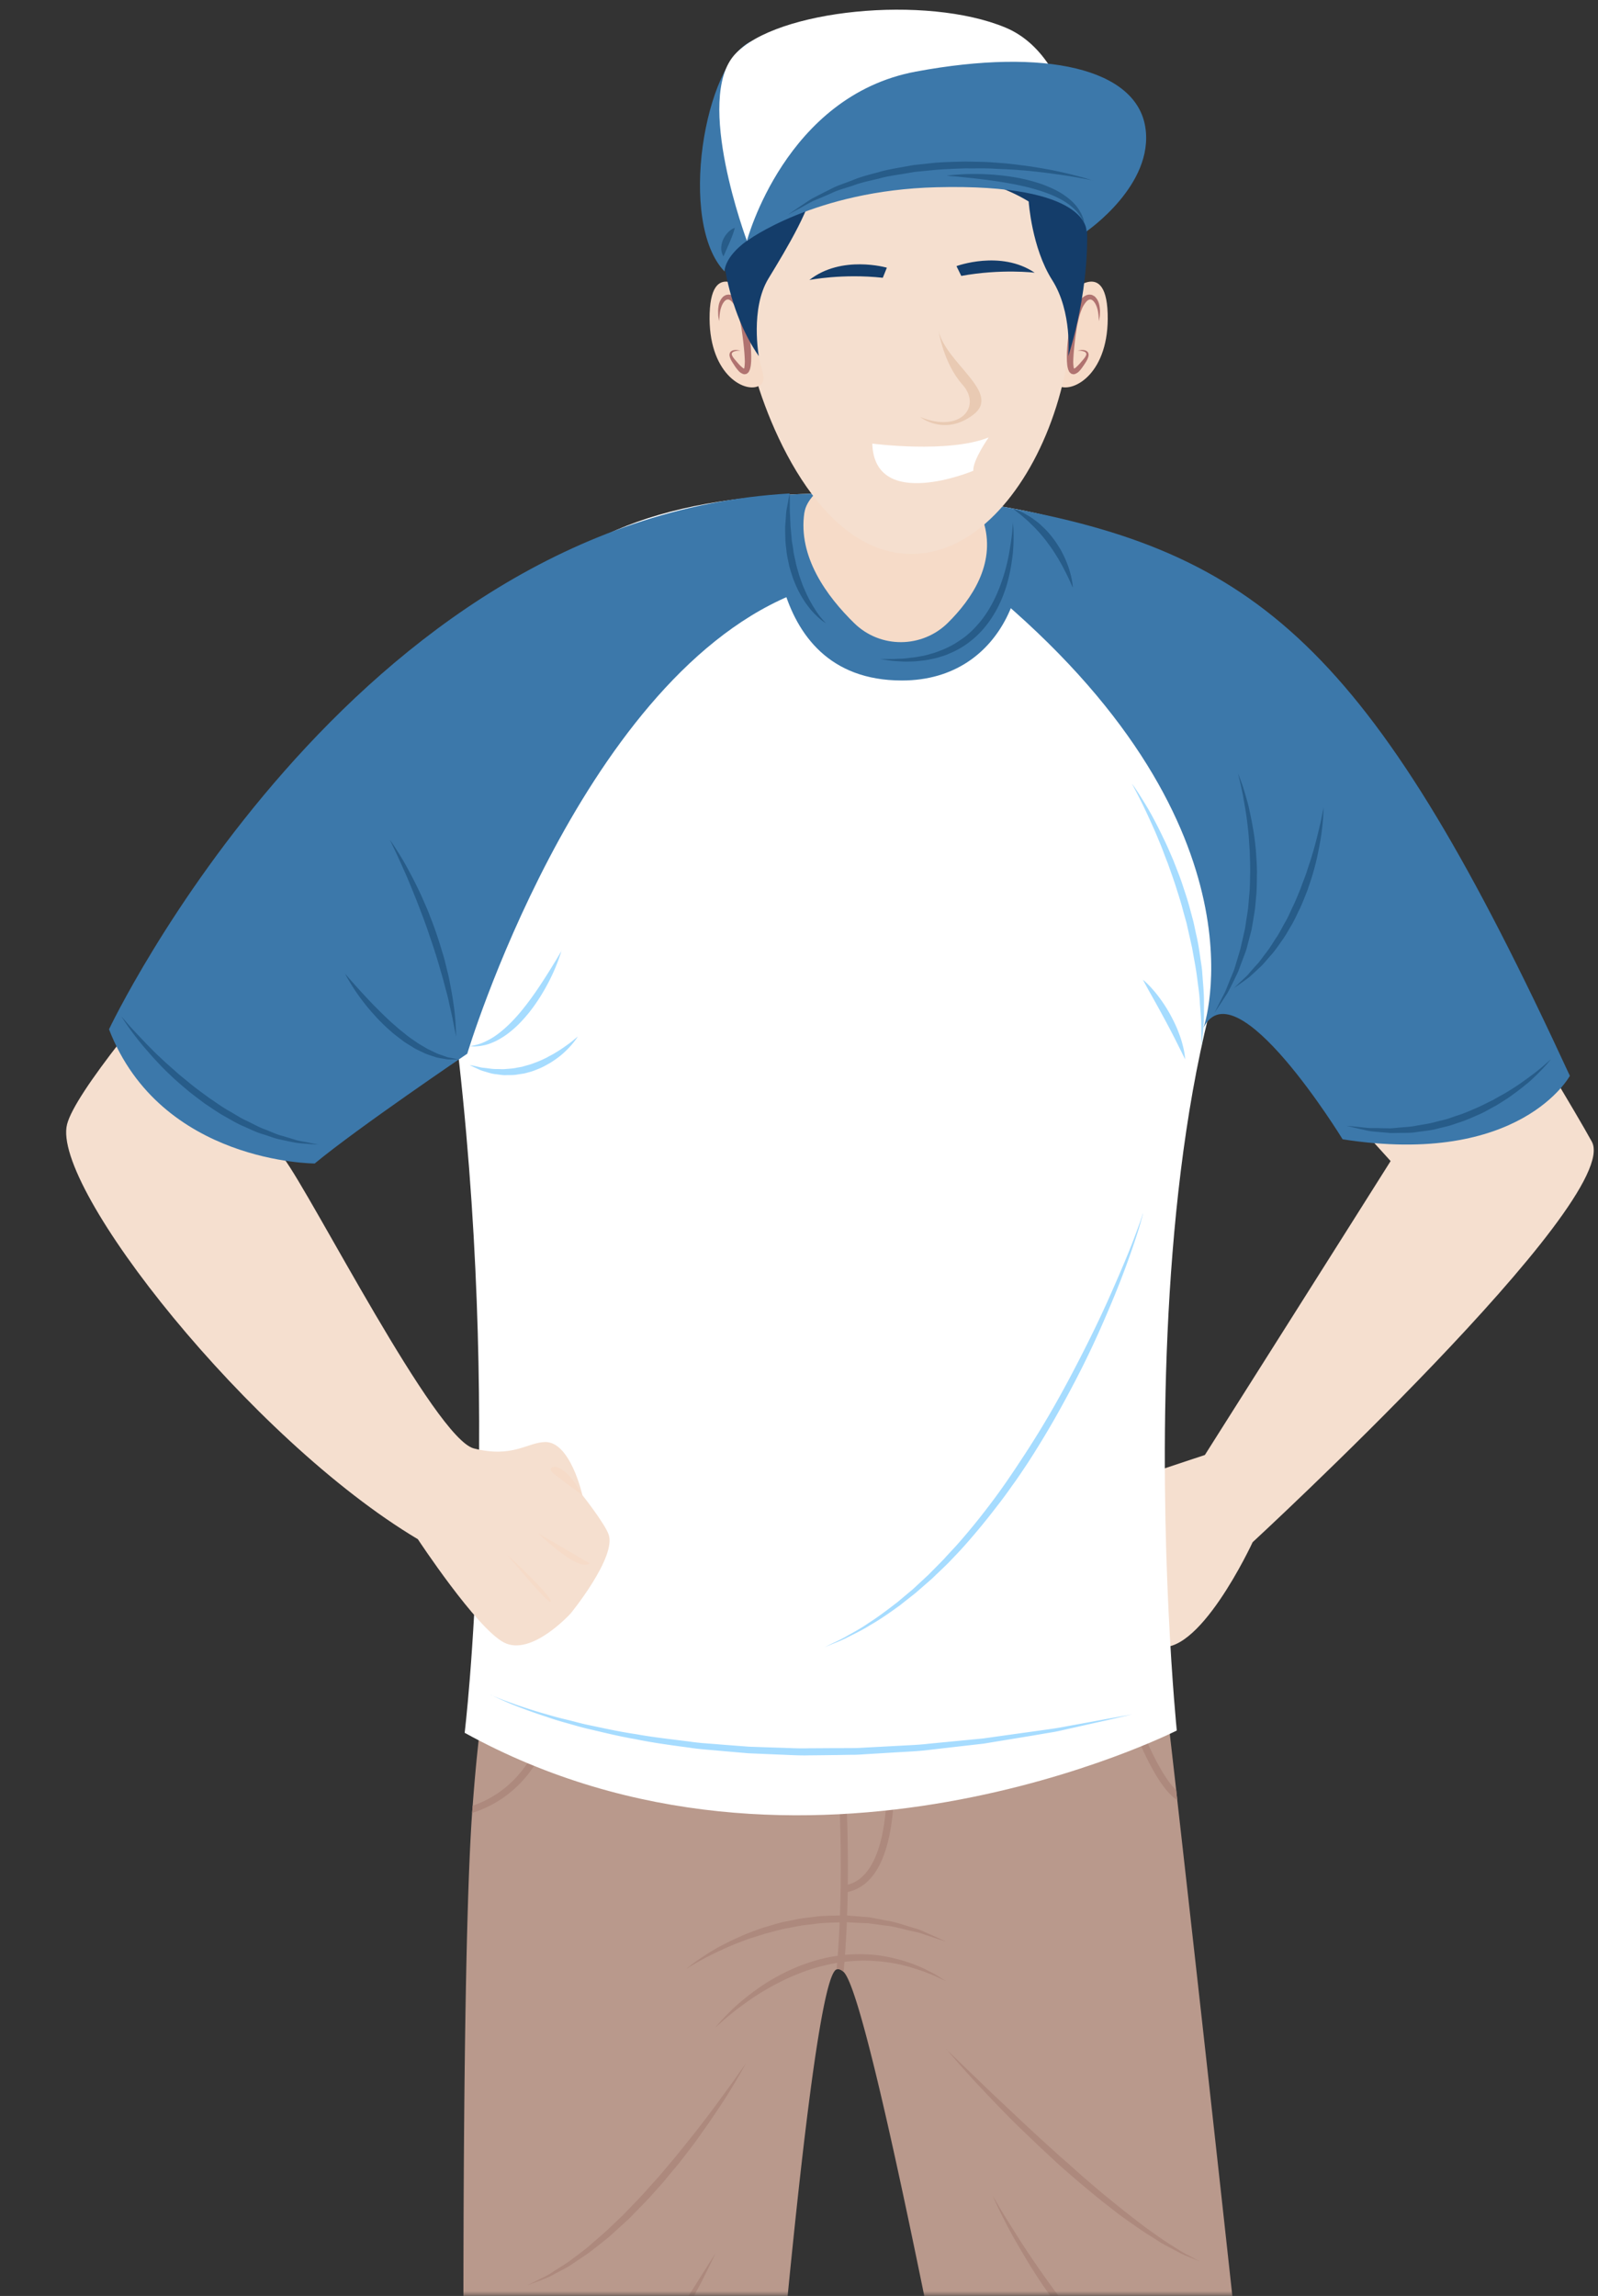 <svg xmlns="http://www.w3.org/2000/svg" width="165" height="237" fill="none"><rect width="100%" height="100%" fill="#333333" stroke="none"/><mask id="a" width="165" height="237" x="0" y="0" maskUnits="userSpaceOnUse" style="mask-type:alpha"><path fill="#D9D9D9" d="M0 0h165v237H0z"/></mask><g clip-path="url(#b)" mask="url(#a)"><path fill="#B9998C" d="M134.376 307h-25.605c-3.398-18.21-18.188-100.205-21.668-103.448a1.1 1.1 0 0 0-.384-.251.56.56 0 0 0-.332-.007c-3.295.997-9.442 84.75-10.86 103.706h-26.78c-.835-17.073-1.507-98.328 0-119.856.022-.251.037-.495.059-.746.71-9.648 1.936-17.627 3.945-22.022l65.424-7.425s1.419 11.495 3.273 27.837l.111 1.034c2.282 20.168 11.125 99.082 12.817 121.178"/><path fill="#AD897D" d="M87.539 194.539q.002.375-.007.761-.022 1.21-.067 2.431l-.022.701c-.052 1.116-.11 2.239-.192 3.354-.022.244-.037.488-.06.732q-.043.522-.088 1.034a1.1 1.1 0 0 0-.384-.251.57.57 0 0 0-.332-.008c.022-.221.037-.45.059-.672.022-.244.037-.487.051-.739.089-1.145.156-2.297.2-3.442.015-.237.022-.48.03-.717.39-10.571-.65-20.545-.673-20.7l.739-.074c.015.133.857 8.23.746 17.59"/><path fill="#AD897D" d="m87.25 195.359-.11-.731c.997-.148 1.81-.658 2.475-1.566 3.228-4.366 1.522-15.906 1.507-16.024l.731-.111c.074.488 1.766 11.968-1.64 16.571-.783 1.056-1.773 1.677-2.962 1.854zM70.91 203.212s.325-.303.96-.746c.31-.229.71-.48 1.16-.783.465-.273.975-.613 1.573-.901a27 27 0 0 1 1.943-.931c.695-.318 1.456-.584 2.246-.865.805-.214 1.618-.524 2.49-.664.428-.089.864-.178 1.3-.266.436-.067.886-.111 1.33-.17.886-.133 1.78-.133 2.66-.155l.657-.015c.214 0 .436.029.65.044.428.037.85.067 1.27.104q.31.02.621.051l.598.111c.392.074.784.155 1.16.222.761.118 1.448.347 2.084.539.635.207 1.226.347 1.72.576q.745.335 1.279.569c.702.325 1.1.502 1.1.502s-.42-.133-1.152-.369c-.362-.126-.805-.273-1.315-.443-.502-.185-1.108-.266-1.736-.436-.635-.155-1.322-.34-2.068-.414l-1.145-.155c-.192-.029-.392-.052-.591-.081-.2-.008-.4-.022-.606-.03-.813-.022-1.655-.125-2.512-.066-.857.029-1.721.037-2.586.177-.428.052-.864.089-1.293.155q-.641.122-1.27.244c-.85.133-1.648.399-2.445.591-.776.259-1.537.465-2.239.739-.702.266-1.367.524-1.958.805-1.196.539-2.171 1.042-2.836 1.433-.673.377-1.035.628-1.035.628zM73.865 209.307s.243-.333.738-.864c.503-.525 1.212-1.278 2.187-2.062.968-.783 2.15-1.654 3.531-2.393a21 21 0 0 1 2.187-1.034c.776-.288 1.566-.569 2.386-.761.813-.207 1.655-.325 2.475-.414a17 17 0 0 1 2.43-.022c.791.044 1.544.17 2.246.325.348.089.695.162 1.02.258.325.104.635.2.93.296.584.214 1.124.428 1.574.657.45.237.85.414 1.16.614.613.384.968.598.968.598s-.377-.17-1.034-.473c-.318-.162-.74-.295-1.205-.487-.465-.178-1.004-.333-1.588-.518-.295-.073-.606-.155-.923-.236-.318-.074-.658-.125-.998-.185a18 18 0 0 0-2.179-.206c-.754-.037-1.537.014-2.327.081-.79.096-1.588.221-2.371.421-.791.177-1.56.436-2.305.709-.74.296-1.47.591-2.143.946a25.6 25.6 0 0 0-3.575 2.15 32 32 0 0 0-2.342 1.832c-.54.472-.835.761-.835.761zM57.043 178.198c-1.765 5.703-5.385 8.023-8.296 8.946.022-.251.037-.495.059-.746 2.674-.923 5.903-3.147 7.528-8.422zM121.559 185.822c-1.515-.968-3.192-3.886-5.009-8.703l.694-.265c1.847 4.897 3.258 7.032 4.204 7.934zM77.004 213.001s-.236.45-.68 1.226c-.45.768-1.1 1.869-1.942 3.147-.429.635-.894 1.322-1.39 2.046-.516.71-1.026 1.485-1.617 2.239-.584.761-1.175 1.559-1.832 2.32-.325.384-.643.775-.968 1.174l-1.02 1.145c-.672.776-1.403 1.492-2.105 2.216-.687.739-1.463 1.367-2.164 2.032-.71.65-1.47 1.197-2.15 1.751-.702.532-1.419.975-2.047 1.411-.635.436-1.285.724-1.832 1.027-.539.317-1.056.502-1.47.665-.835.317-1.315.495-1.315.495l1.256-.628c.4-.192.887-.414 1.396-.776.51-.347 1.123-.68 1.736-1.13.599-.466 1.279-.931 1.943-1.493.65-.583 1.36-1.159 2.054-1.81.68-.664 1.411-1.315 2.09-2.046.688-.716 1.404-1.44 2.062-2.209l1.02-1.13.975-1.153c.65-.76 1.263-1.521 1.861-2.267a118 118 0 0 0 3.177-4.123c.894-1.233 1.662-2.253 2.165-2.992l.805-1.152zM73.865 232.607s-.163.37-.466 1.005c-.317.628-.746 1.544-1.315 2.6-.576 1.064-1.24 2.305-2.01 3.606a91 91 0 0 1-2.511 4.011c-.901 1.337-1.832 2.66-2.778 3.842a35 35 0 0 1-2.755 3.095 13 13 0 0 1-2.298 1.832c-.31.177-.554.303-.739.369l-.266.111s.09-.051.252-.148c.17-.081.391-.243.672-.45.273-.214.606-.48.953-.82.347-.333.724-.739 1.123-1.182.805-.887 1.655-2.002 2.541-3.206.443-.599.887-1.241 1.345-1.884.45-.65.901-1.308 1.344-1.98.894-1.33 1.759-2.674 2.571-3.945.805-1.271 1.559-2.453 2.202-3.472l2.142-3.398zM97.69 211.523s1.55 1.485 3.871 3.723c1.152 1.123 2.541 2.394 3.996 3.783q1.11 1.03 2.276 2.105c.79.702 1.566 1.433 2.386 2.128.798.716 1.588 1.433 2.401 2.113a63 63 0 0 0 2.378 1.98 78 78 0 0 0 2.268 1.795 37 37 0 0 0 2.084 1.536c.65.473 1.263.872 1.817 1.212.554.347 1.027.665 1.448.864.835.436 1.308.687 1.308.687s-.495-.207-1.367-.561c-.443-.163-.946-.443-1.529-.754-.288-.155-.599-.317-.924-.495-.325-.177-.642-.399-.982-.613a37 37 0 0 1-2.18-1.448 37 37 0 0 1-2.341-1.728 69 69 0 0 1-2.424-1.958c-.82-.672-1.632-1.382-2.445-2.091-.805-.709-1.581-1.463-2.364-2.179-.768-.731-1.522-1.455-2.246-2.15-1.44-1.411-2.733-2.778-3.841-3.952-1.108-1.167-1.995-2.187-2.615-2.889-.62-.709-.96-1.123-.96-1.123zM102.491 226.646l.695 1.182c.436.753 1.108 1.802 1.898 3.065a93 93 0 0 0 2.845 4.219 74 74 0 0 0 3.538 4.617 52 52 0 0 0 1.943 2.216c.672.702 1.33 1.396 2.017 2.017.34.318.672.62 1.012.909.333.295.665.576 1.005.834q.489.397.99.739c.317.237.642.443.96.635.31.207.621.377.916.532.296.163.569.325.85.444.273.125.524.251.768.347.244.089.473.17.672.244.407.155.746.214.968.288a8 8 0 0 1 .347.096s-.125-.022-.354-.059c-.229-.052-.577-.059-.998-.192-.214-.059-.443-.119-.701-.192-.252-.074-.518-.185-.806-.289-.295-.096-.583-.236-.901-.376a10 10 0 0 1-.968-.488 14 14 0 0 1-1.012-.598 15 15 0 0 1-1.049-.702 23 23 0 0 1-2.127-1.692c-.71-.62-1.411-1.3-2.099-2.009a49 49 0 0 1-1.994-2.231 55 55 0 0 1-1.84-2.357 56 56 0 0 1-1.662-2.364c-1.049-1.559-1.921-3.073-2.667-4.373-.739-1.301-1.285-2.424-1.669-3.207-.377-.783-.569-1.248-.569-1.248z"/><path fill="#F5DFCF" d="M145.081 86.06s15.986 25.783 19.281 31.789c3.288 5.998-35.024 41.348-35.024 41.348s-5.703 12.337-10.04 10.668-4.92-16.342-4.92-16.342l10.032-3.332s16.46-26.011 19.178-30.34l-16.954-18.72z"/><path fill="#fff" d="M121.507 178.634s-38.548 19.533-73.528.236c0 0 3.967-32.682-1.02-73.026-3.967-32.135.997-52.466 33.045-54.697q3.555-.254 7.564-.2c6.472.089 12.101.643 17.007 1.544 29.417 5.371 32.608 27.29 32.608 27.29-23.448 22.384-15.676 98.853-15.676 98.853"/><path fill="#3C78AA" d="M104.575 52.491c25.989 4.817 37.58 15.344 57.519 58.561 0 0-5.082 9.42-23.463 6.553 0 0-11.022-18.003-14.354-11.539 0 0 7.026-20.198-20.892-44.14z"/><path fill="#F5DFCF" d="M37.939 78.459S8.596 109.59 6.926 116.054s18.875 32.498 36.221 42.833c0 0 6.021 9.146 8.873 10.653s6.922-3.014 6.922-3.014 4.735-5.8 3.9-8.134c-.406-1.138-2.71-4.063-2.71-4.063s-1.235-5.541-3.857-5.474c-1.84.044-3.332 1.669-7.336.664-4.004-.997-16.674-26.011-19.673-30.008l20.596-20.109-11.93-20.95z"/><path fill="#3C78AA" d="M81.518 50.94c-45.33 2.608-70.263 55.31-70.263 55.31 5.356 13.852 21.24 13.852 21.24 13.852 4.461-3.694 15.75-11.332 15.75-11.332s11.406-37.98 33.28-47.266V50.932z"/><path fill="#3C78AA" d="M93.124 70.244c-15.041 0-13.165-19.03-13.165-19.03.015-.023.022-.045.045-.067q3.555-.254 7.564-.2c6.472.089 12.101.643 17.007 1.544 2.696 6.361-.606 17.753-11.451 17.753"/><path fill="#275C89" d="M110.773 60.67s-.259-.621-.695-1.5c-.11-.215-.236-.451-.362-.702-.125-.251-.288-.495-.428-.761-.318-.51-.65-1.064-1.049-1.574a9 9 0 0 0-.584-.753c-.199-.244-.406-.48-.613-.695-.199-.229-.414-.428-.613-.62q-.3-.3-.576-.532a17 17 0 0 0-.51-.436c-.163-.118-.296-.229-.414-.318-.229-.184-.354-.288-.354-.288l.428.163a6 6 0 0 1 1.093.539c.222.118.459.273.688.45.236.17.487.355.709.577.48.421.938.93 1.337 1.477.207.274.384.562.561.843.185.28.318.583.466.864.266.576.48 1.123.613 1.618.288.968.303 1.647.303 1.647M104.575 53.873s.051.354.074.99c.014.628.022 1.536-.111 2.615-.141 1.078-.362 2.342-.828 3.635-.458 1.292-1.16 2.622-2.127 3.752a9.8 9.8 0 0 1-1.618 1.508 8.9 8.9 0 0 1-1.862 1.056 6 6 0 0 1-.96.355c-.318.11-.628.184-.946.243-.613.148-1.211.192-1.75.244-.547.022-1.05.044-1.486 0-.443-.03-.82-.044-1.137-.096-.62-.096-.975-.148-.975-.148h.99c.31.015.694-.014 1.122-.03.436 0 .916-.088 1.448-.14.525-.088 1.094-.17 1.663-.354.295-.074.583-.17.879-.288.295-.111.59-.222.886-.377.599-.266 1.153-.643 1.707-1.034a9.3 9.3 0 0 0 1.485-1.419c.916-1.041 1.581-2.283 2.083-3.501a20 20 0 0 0 1.027-3.465c.192-1.05.325-1.936.377-2.556.059-.62.073-.983.073-.983zM127.794 79.78s.17.363.406 1.035c.126.332.244.739.392 1.212.125.472.303 1.004.413 1.603.133.59.266 1.233.377 1.92.133.688.207 1.419.288 2.172.052.761.111 1.544.118 2.342-.022.798 0 1.61-.081 2.423l-.111 1.212c-.044.399-.125.798-.184 1.197-.067.391-.126.79-.207 1.167-.096.377-.2.754-.296 1.123-.103.37-.177.739-.303 1.078-.125.34-.258.68-.376 1.005q-.189.488-.355.953c-.126.303-.281.584-.406.857-.266.547-.51 1.049-.754 1.47-.266.414-.502.776-.694 1.071l-.613.916s.177-.362.495-.989q.243-.469.576-1.123c.199-.444.384-.968.62-1.515.111-.281.244-.561.348-.864q.144-.465.288-.953.145-.486.303-1.005c.096-.347.162-.702.251-1.064q.12-.545.251-1.1c.066-.377.111-.761.177-1.145.059-.385.126-.776.17-1.168l.096-1.182c.096-.79.074-1.58.104-2.364 0-.783-.023-1.551-.052-2.297-.067-.739-.081-1.463-.17-2.143a31 31 0 0 0-.251-1.913c-.089-.591-.2-1.13-.274-1.61-.103-.473-.177-.894-.265-1.234-.156-.687-.266-1.072-.266-1.072zM136.659 83.342s.015 1.352-.31 3.339c-.178.99-.392 2.157-.754 3.369-.163.613-.392 1.226-.598 1.854-.244.62-.488 1.249-.769 1.869-.31.606-.569 1.234-.923 1.803-.333.576-.658 1.152-1.042 1.662-.362.524-.716 1.027-1.115 1.455-.392.436-.717.872-1.108 1.204-.362.355-.71.665-1.013.939-.325.251-.62.458-.856.627l-.754.532.665-.642c.214-.2.473-.436.761-.724.266-.311.561-.658.894-1.02.347-.354.642-.812.99-1.256.354-.443.657-.96.997-1.477.355-.51.635-1.086.953-1.648.34-.554.576-1.174.872-1.765.28-.599.524-1.212.768-1.81.207-.613.473-1.204.65-1.795.192-.591.392-1.16.547-1.707.17-.547.303-1.071.428-1.551.237-.968.443-1.78.547-2.357.111-.576.177-.901.177-.901zM40.251 86.696s.207.266.532.768c.318.502.783 1.212 1.263 2.106.488.894 1.035 1.95 1.56 3.11.243.583.531 1.182.76 1.81.244.62.488 1.256.702 1.898.221.643.421 1.293.613 1.936.207.635.347 1.278.502 1.898.17.614.266 1.227.377 1.796q.167.862.266 1.625c.163 1.005.2 1.854.236 2.445.03.591.045.931.045.931s-.067-.332-.192-.909c-.052-.288-.126-.642-.2-1.041-.088-.399-.192-.85-.303-1.345a20 20 0 0 0-.384-1.581c-.148-.561-.295-1.145-.48-1.751a62 62 0 0 0-1.182-3.76c-.414-1.278-.909-2.526-1.36-3.701-.472-1.167-.908-2.26-1.329-3.177-.813-1.847-1.426-3.058-1.426-3.058M47.373 109.361s-.237.007-.658.007c-.207 0-.458.015-.753-.052-.288-.051-.636-.088-.983-.192-.34-.118-.724-.229-1.115-.391-.37-.185-.783-.355-1.175-.591-.377-.252-.805-.466-1.175-.769-.376-.288-.775-.576-1.13-.894-.37-.317-.716-.642-1.049-.982-.347-.325-.643-.687-.946-1.012a22 22 0 0 1-1.514-1.936c-.414-.591-.717-1.108-.93-1.463-.208-.362-.311-.576-.311-.576s.62.732 1.574 1.781c.48.524 1.041 1.13 1.662 1.758.628.62 1.285 1.285 2.002 1.884.34.317.716.598 1.07.886.355.296.74.532 1.087.783.362.244.731.436 1.071.65.362.17.694.34 1.012.488.318.133.62.214.887.318.266.11.524.133.724.177.413.074.642.133.642.133zM85.315 64.356s-.2-.111-.517-.355a9 9 0 0 1-1.182-1.182c-.207-.28-.45-.569-.65-.916a10 10 0 0 1-.613-1.093 15 15 0 0 1-.517-1.242c-.126-.435-.296-.879-.384-1.33-.089-.457-.207-.908-.244-1.358-.052-.451-.118-.894-.118-1.33-.015-.429-.023-.85-.015-1.241.03-.392.059-.769.081-1.108.015-.34.067-.658.126-.931q.08-.41.125-.71c.074-.391.126-.613.126-.613s.015.23.015.628c.014.4-.023.96.03 1.64l.044 1.086q.055.574.11 1.204c.015.421.133.843.178 1.271.044.436.17.864.258 1.3.081.436.23.85.34 1.278.148.407.273.82.436 1.205.17.376.318.753.495 1.085.162.348.355.65.517.946.185.273.34.547.502.761.156.229.31.406.436.561.259.296.421.459.421.459zM12.548 104.935s.258.296.702.813 1.123 1.219 1.92 2.061c.414.406.843.872 1.338 1.315.48.466 1.004.931 1.551 1.404.532.495 1.13.945 1.706 1.433.591.473 1.22.923 1.84 1.381.643.422 1.263.887 1.92 1.264.666.362 1.279.798 1.936 1.086.65.303 1.256.665 1.884.886.62.229 1.182.517 1.744.658.554.155 1.063.317 1.514.458.458.118.864.17 1.197.243.672.133 1.049.215 1.049.215s-.392-.022-1.071-.074c-.34-.037-.761-.044-1.234-.118a42 42 0 0 1-1.574-.325c-.583-.104-1.174-.362-1.824-.554-.658-.185-1.293-.51-1.973-.806-.687-.28-1.337-.687-2.017-1.064-.68-.376-1.315-.842-1.98-1.27-.627-.473-1.263-.938-1.861-1.433-.591-.503-1.175-.99-1.7-1.507a24 24 0 0 1-1.492-1.508c-.465-.487-.871-.975-1.263-1.418-1.514-1.802-2.32-3.147-2.32-3.147zM160.114 109.361s-.214.295-.642.761c-.215.236-.488.509-.798.827-.325.303-.68.665-1.116.997-.421.355-.894.717-1.403 1.079-.503.384-1.072.716-1.655 1.086-.613.31-1.212.702-1.884.975-.665.296-1.337.591-2.039.813-.347.11-.694.243-1.049.339-.355.089-.709.17-1.064.259-.694.2-1.418.251-2.098.347-.68.126-1.352.089-1.98.104-.317 0-.62.022-.916 0-.295-.03-.583-.052-.857-.074-.546-.052-1.049-.074-1.485-.177-.436-.097-.812-.178-1.123-.252l-.967-.229s.362.03.997.089c.31.03.694.074 1.13.118s.938.008 1.47.037q.401.002.835.015c.288 0 .591-.044.894-.067.613-.066 1.263-.073 1.913-.214.658-.118 1.345-.207 2.017-.399.34-.088.68-.17 1.027-.258.34-.096.672-.229 1.012-.34.687-.207 1.337-.488 1.98-.768.65-.266 1.256-.606 1.862-.887.569-.347 1.16-.628 1.677-.968a24 24 0 0 0 1.448-.96c.879-.628 1.595-1.175 2.068-1.596.48-.406.746-.665.746-.665z"/><path fill="#A6DCFF" d="M116.897 80.926s.273.355.695 1.012c.413.658 1.019 1.596 1.632 2.785.318.591.636 1.241.968 1.936.34.687.65 1.433.983 2.201.295.783.635 1.581.908 2.423.274.835.569 1.685.791 2.55l.347 1.292c.096.436.192.872.281 1.3.206.857.332 1.714.45 2.549.059.413.133.82.17 1.226q.044.608.089 1.182c.066.768.111 1.492.103 2.165 0 .672.008 1.285-.007 1.824-.044.54-.081 1.013-.118 1.404l-.119 1.219s-.007-.443-.029-1.226c0-.384-.007-.857-.015-1.397-.037-.539-.081-1.145-.133-1.809-.022-.665-.118-1.375-.221-2.128a34 34 0 0 0-.362-2.357q-.111-.61-.222-1.24c-.096-.415-.185-.836-.281-1.257s-.192-.85-.288-1.278l-.355-1.27c-.214-.857-.495-1.692-.753-2.52-.266-.827-.562-1.625-.835-2.408-.318-.768-.569-1.53-.872-2.224a44 44 0 0 0-.849-1.965 56 56 0 0 0-1.389-2.896c-.355-.694-.569-1.078-.569-1.078zM57.981 98.11s-.236.871-.783 2.12c-.546 1.241-1.418 2.844-2.556 4.277-.576.709-1.204 1.389-1.876 1.928a7.6 7.6 0 0 1-1.02.724c-.34.214-.68.377-1.005.502a4 4 0 0 1-.908.266c-.273.06-.517.074-.717.089-.2.022-.354-.015-.465-.015-.104 0-.163-.007-.163-.007s.23-.037.606-.118c.185-.052.414-.104.665-.207.251-.096.517-.229.805-.384 1.145-.628 2.423-1.847 3.51-3.229 1.1-1.374 2.053-2.873 2.762-4.011.348-.569.65-1.05.843-1.389.199-.34.317-.532.317-.532zM59.644 107.019s-.4.68-1.256 1.492c-.421.414-.975.835-1.61 1.226-.326.178-.658.377-1.02.532-.37.148-.732.311-1.123.407-.192.051-.384.111-.584.147-.2.03-.391.06-.59.089-.392.081-.784.059-1.153.067-.377.029-.732-.052-1.072-.089-.34-.03-.65-.118-.938-.207-.28-.089-.546-.148-.768-.251a14 14 0 0 0-.562-.259c-.31-.147-.48-.236-.48-.236s.192.03.525.103l.59.133c.222.059.496.059.77.104.28.037.583.081.908.074.325 0 .657.037 1.005-.008.347-.029.709-.044 1.063-.125l.54-.096.532-.156c.361-.081.709-.229 1.049-.354.34-.133.665-.288.982-.443.303-.178.613-.318.887-.495.28-.163.539-.333.775-.495.466-.325.865-.606 1.116-.828.266-.214.406-.34.406-.34zM118.005 101.131s.473.369 1.057 1.049c.591.665 1.285 1.64 1.847 2.689.28.524.539 1.064.738 1.581.207.517.37 1.012.473 1.448.118.428.177.798.214 1.056.03.259.052.407.052.407s-.066-.133-.192-.362a48 48 0 0 0-.473-.953 83 83 0 0 0-1.463-2.83 150 150 0 0 0-1.544-2.792c-.428-.776-.709-1.293-.709-1.293M118.005 125.273s-.029.222-.148.621c-.11.399-.28.997-.524 1.736a90 90 0 0 1-2.238 6.073c-1.02 2.474-2.268 5.348-3.805 8.325a121 121 0 0 1-2.46 4.544 96 96 0 0 1-2.785 4.558c-.503.746-.99 1.492-1.522 2.209a46 46 0 0 1-1.581 2.142 70 70 0 0 1-3.287 3.997c-.555.628-1.13 1.219-1.692 1.81-.569.569-1.153 1.108-1.707 1.647-.576.51-1.145.998-1.692 1.478-.568.45-1.115.879-1.647 1.3-1.086.79-2.098 1.492-3.051 2.032-.923.583-1.795.975-2.482 1.337-.702.347-1.286.546-1.67.716-.384.155-.59.244-.59.244l.576-.281c.369-.192.938-.428 1.617-.805.673-.391 1.515-.82 2.401-1.441.916-.576 1.884-1.314 2.94-2.127q.767-.643 1.589-1.33c.524-.487 1.071-.99 1.625-1.507.532-.547 1.094-1.093 1.64-1.67.532-.598 1.108-1.174 1.648-1.809a69 69 0 0 0 3.221-3.99c1.056-1.389 2.053-2.859 3.028-4.344a96 96 0 0 0 2.808-4.491 111 111 0 0 0 2.489-4.492c1.552-2.948 2.918-5.747 3.99-8.193 1.078-2.438 1.943-4.491 2.482-5.954.273-.731.487-1.3.62-1.699.141-.392.185-.613.185-.613zM50.682 174.955s.237.111.695.295c.45.192 1.137.436 1.994.746.872.296 1.929.65 3.162.99q.922.279 1.965.525c.695.162 1.419.377 2.187.539 1.537.318 3.199.702 4.987.96 1.773.326 3.664.525 5.607.776.975.148 1.972.192 2.977.281 1.005.081 2.024.155 3.059.236 1.034.037 2.068.074 3.11.104s2.09.096 3.14.059c1.049 0 2.097-.015 3.14-.015.524 0 1.04 0 1.558-.007.517-.008 1.034-.052 1.551-.074 1.027-.052 2.054-.111 3.066-.163 1.012-.059 2.01-.088 2.985-.207 1.957-.192 3.849-.369 5.644-.546 1.788-.251 3.472-.488 5.031-.702.783-.111 1.529-.214 2.238-.318.709-.103 1.374-.244 2.01-.354 1.255-.229 2.356-.429 3.258-.599 1.809-.325 2.844-.509 2.844-.509s-1.027.236-2.815.65c-.901.199-1.987.443-3.236.724-.628.133-1.285.302-1.994.435q-1.067.178-2.231.377c-1.559.259-3.244.532-5.031.828-1.796.206-3.694.421-5.66.65-.982.125-1.986.17-2.999.229-1.012.059-2.039.125-3.073.184-.517.03-1.034.074-1.558.089-.525 0-1.05.015-1.574.022-1.05.015-2.105.03-3.154.037-1.057.03-2.106-.044-3.155-.081l-3.132-.133q-1.554-.133-3.074-.266c-1.012-.096-2.016-.155-2.991-.31-1.958-.259-3.857-.517-5.63-.887-1.788-.303-3.45-.731-4.986-1.086-.769-.184-1.493-.406-2.187-.598a29 29 0 0 1-1.95-.606 56 56 0 0 1-3.133-1.115 31 31 0 0 1-1.965-.843c-.45-.206-.68-.332-.68-.332z"/><path fill="#F6DBC8" d="M60.131 154.336s-2.371-1.721-3.095-2.342c-.724-.613.997-1.603 3.095 2.342M60.87 161.369l-5.297-3.095s4.189 4.092 5.297 3.095M52.374 160.49s4.433 4.063 4.5 4.802c.066.738-4.5-4.802-4.5-4.802M83.055 52.905c-.68 4.566 2.312 8.658 5.171 11.443 2.682 2.608 6.974 2.579 9.64-.051 2.52-2.49 4.854-6.043 3.783-10.107-.391-1.492-.576-10.505-.576-10.505s-17.272 4.219-18.01 9.22zM110.101 30.558s4.07-4.337 4.27 1.795-3.487 8.2-5.017 7.513c-1.536-.687.747-9.301.747-9.301z"/><path fill="#F5DFCF" d="M107.19 15.805c-5.061-9.523-19.444-8.976-25.103-3.68-2.52 2.357-7.062 14.813-4.455 25.406 1.589 6.45 7.565 21.114 18.018 19.526 11.577-1.751 20.338-24.704 11.547-41.252z"/><path fill="#143D6A" d="M98.76 27.47s4.559-1.692 8.075.68c0 0-3.45-.422-7.58.332zM91.573 27.632s-4.67-1.352-8.001 1.27c0 0 3.406-.679 7.58-.228z"/><path fill="#E9CAB3" d="M96.914 34.14s.487 3.347 2.475 5.578c1.994 2.231-.192 5.031-4.366 3.332 0 0 2.49 2.017 5.466-.236 2.978-2.254-2.785-5.26-3.583-8.673z"/><path fill="#F6DBC8" d="M77.544 30.558s-4.07-4.337-4.27 1.795 3.486 8.2 5.016 7.513c1.536-.687-.665-2.334-.746-9.301z"/><path fill="#B07370" d="M76.45 36.195h-.17c-.11 0-.273.022-.458.08-.192.06-.34.208-.221.43.088.22.317.45.539.716.11.125.229.266.362.384.118.118.28.244.355.258 0 0 .014 0 .014.008 0-.008-.014-.015-.03 0-.014.022-.021-.008-.021 0 0 .015.014-.052.022-.067a.2.2 0 0 0 .022-.11c.03-.17.037-.377.044-.577-.022-.842-.125-1.765-.243-2.689-.067-.436-.119-.938-.23-1.344a7 7 0 0 0-.354-1.234c-.14-.391-.34-.731-.569-.96q-.354-.332-.665-.03c-.2.2-.332.488-.406.746-.089.259-.111.503-.14.71-.03.406-.045.642-.045.642s-.007-.059-.03-.17c-.014-.11-.058-.266-.066-.48 0-.207-.03-.465.015-.76.03-.296.103-.644.362-.976.074-.081.133-.17.251-.229l.163-.089c.059-.015.125-.022.192-.037.273-.037.524.096.716.237.37.303.643.702.82 1.13.111.214.185.429.259.658.088.221.14.45.2.687.125.48.177.916.258 1.403.103.939.2 1.877.162 2.8-.022.236-.03.458-.103.71-.007.058-.037.125-.067.191-.044.074-.037.126-.118.207-.081.074-.133.148-.258.17a.7.7 0 0 1-.178.022 1 1 0 0 1-.133-.037c-.31-.125-.428-.295-.561-.45a4 4 0 0 1-.332-.458c-.193-.296-.392-.57-.466-.901-.044-.156-.015-.363.103-.48a.6.6 0 0 1 .355-.163c.214-.037.384 0 .488.014.11.023.17.038.17.038zM111.268 36.195q.002-.002.17-.038c.111-.014.273-.051.487-.014a.63.63 0 0 1 .355.162c.118.111.148.325.103.48-.074.333-.273.606-.465.902-.104.148-.207.303-.333.458-.133.155-.258.325-.561.45-.044.015-.081.03-.133.037a.7.7 0 0 1-.177-.022c-.126-.022-.185-.103-.259-.17-.081-.081-.081-.133-.118-.207a.6.6 0 0 1-.067-.192c-.073-.243-.081-.472-.103-.709-.044-.916.052-1.854.163-2.8.081-.487.133-.923.258-1.403a4.3 4.3 0 0 1 .2-.687 4.4 4.4 0 0 1 .258-.658c.177-.428.443-.827.82-1.13.192-.14.443-.274.717-.237.066.008.133.015.192.037l.162.089c.119.052.178.148.252.229.258.332.325.687.362.975.044.296.022.554.014.761s-.059.37-.066.48q-.031.168-.03.17s-.014-.236-.044-.643c-.03-.199-.052-.443-.14-.709-.074-.258-.207-.546-.407-.746-.214-.2-.428-.192-.665.03a2.7 2.7 0 0 0-.568.96c-.156.377-.259.813-.355 1.234-.103.413-.155.916-.229 1.344-.118.916-.222 1.847-.244 2.69 0 .206.015.413.044.576 0 .051.015.08.023.11.007.023.022.082.022.067 0-.008 0 .022-.022 0h-.03q.002.002.015-.008c.066-.007.236-.133.354-.258.126-.118.252-.251.362-.384.222-.266.451-.495.54-.717.118-.221-.03-.37-.222-.428a2 2 0 0 0-.458-.082h-.177"/><path fill="#143D6A" d="M84.104 18.516s13.519-2.947 22.111 2.283c0 0 .31 4.78 2.423 8.104 2.113 3.325 1.662 7.86 1.662 7.86S120.31 7.569 95.037 5.47C71.797 3.542 71.515 26.886 78.35 36.764c0 0-.894-4.899.99-8.001 1.884-3.096 4.669-7.669 4.765-10.247"/><path fill="#fff" d="M90.066 45.79s7.808 1.035 12.019-.634c0 0-1.655 2.349-1.588 3.442 0 0-10.202 4.27-10.431-2.807"/><path fill="#3C78AA" d="M77.566 4.258c-4.81 2.209-7.624 18.713-2.748 23.773 0 0-.104-1.433 2.305-3.177 2.4-1.743.443-20.596.443-20.596"/><path fill="#fff" d="M111.977 20.77s.03-14.51-8.156-17.923S80.144.977 75.889 5.603c-4.255 4.617 1.234 19.259 1.234 19.259s14.93-12.404 34.861-4.093z"/><path fill="#3C78AA" d="M77.123 24.862S81.075 9.902 94.565 7.39c13.489-2.511 22.738-.25 23.691 5.726s-6.072 10.77-6.072 10.77.406-4.964-15.492-4.557c-12.588.317-19.562 5.54-19.562 5.54z"/><path fill="#275C89" d="M112.834 18.627s-.495-.111-1.374-.266c-.872-.17-2.135-.348-3.65-.547-.761-.081-1.573-.192-2.445-.244-.872-.081-1.788-.11-2.733-.155-.946-.066-1.928-.015-2.926-.037-.997.037-2.01.067-3.014.148-.502.052-1.005.096-1.507.148l-.746.073-.739.126c-.975.177-1.957.28-2.866.54-.916.228-1.818.398-2.638.701-.82.288-1.625.473-2.312.813-.694.31-1.337.576-1.906.812-.554.281-1.012.555-1.403.769-.784.42-1.234.665-1.234.665s.42-.288 1.16-.79c.376-.245.82-.562 1.352-.887a103 103 0 0 1 1.869-.953c.68-.377 1.485-.613 2.305-.939.82-.347 1.72-.576 2.652-.82.923-.28 1.913-.428 2.91-.613l.754-.133.76-.081c.51-.052 1.02-.11 1.53-.163 1.027-.073 2.054-.096 3.066-.118 1.012.03 2.009.015 2.962.104.961.059 1.884.147 2.756.273.879.096 1.692.244 2.453.37 1.514.265 2.755.583 3.619.812s1.345.406 1.345.406z"/><path fill="#275C89" d="M97.712 18.139s.25-.044.687-.081c.436-.03 1.064-.089 1.817-.096 1.507-.023 3.531.088 5.511.524.495.118.983.244 1.463.4.48.14.938.339 1.381.531a8.6 8.6 0 0 1 1.219.665c.37.251.702.51.975.783.281.273.495.554.665.82.082.133.148.266.222.384.052.126.103.236.14.34.096.2.111.384.141.495s.037.177.037.177l-.082-.162c-.059-.104-.11-.266-.236-.444-.059-.088-.118-.192-.192-.302q-.122-.146-.266-.325a6.5 6.5 0 0 0-.724-.665c-.569-.444-1.322-.843-2.172-1.175a20 20 0 0 0-2.748-.813c-1.914-.428-3.886-.665-5.371-.827-.739-.074-1.36-.148-1.803-.177l-.687-.06zM75.867 23.517s-.045.23-.148.518c-.096.295-.244.65-.384.99-.155.347-.303.694-.421.952l-.148.348c-.037.088-.067.14-.067.14s-.03-.044-.073-.14a1.4 1.4 0 0 1-.126-.392c-.067-.332-.015-.798.162-1.197.096-.2.2-.391.333-.546q.19-.244.391-.4c.259-.206.488-.273.488-.273z"/></g><defs><clipPath id="b"><path fill="#fff" d="M6.83 1h157.732v306H6.83z"/></clipPath></defs></svg>